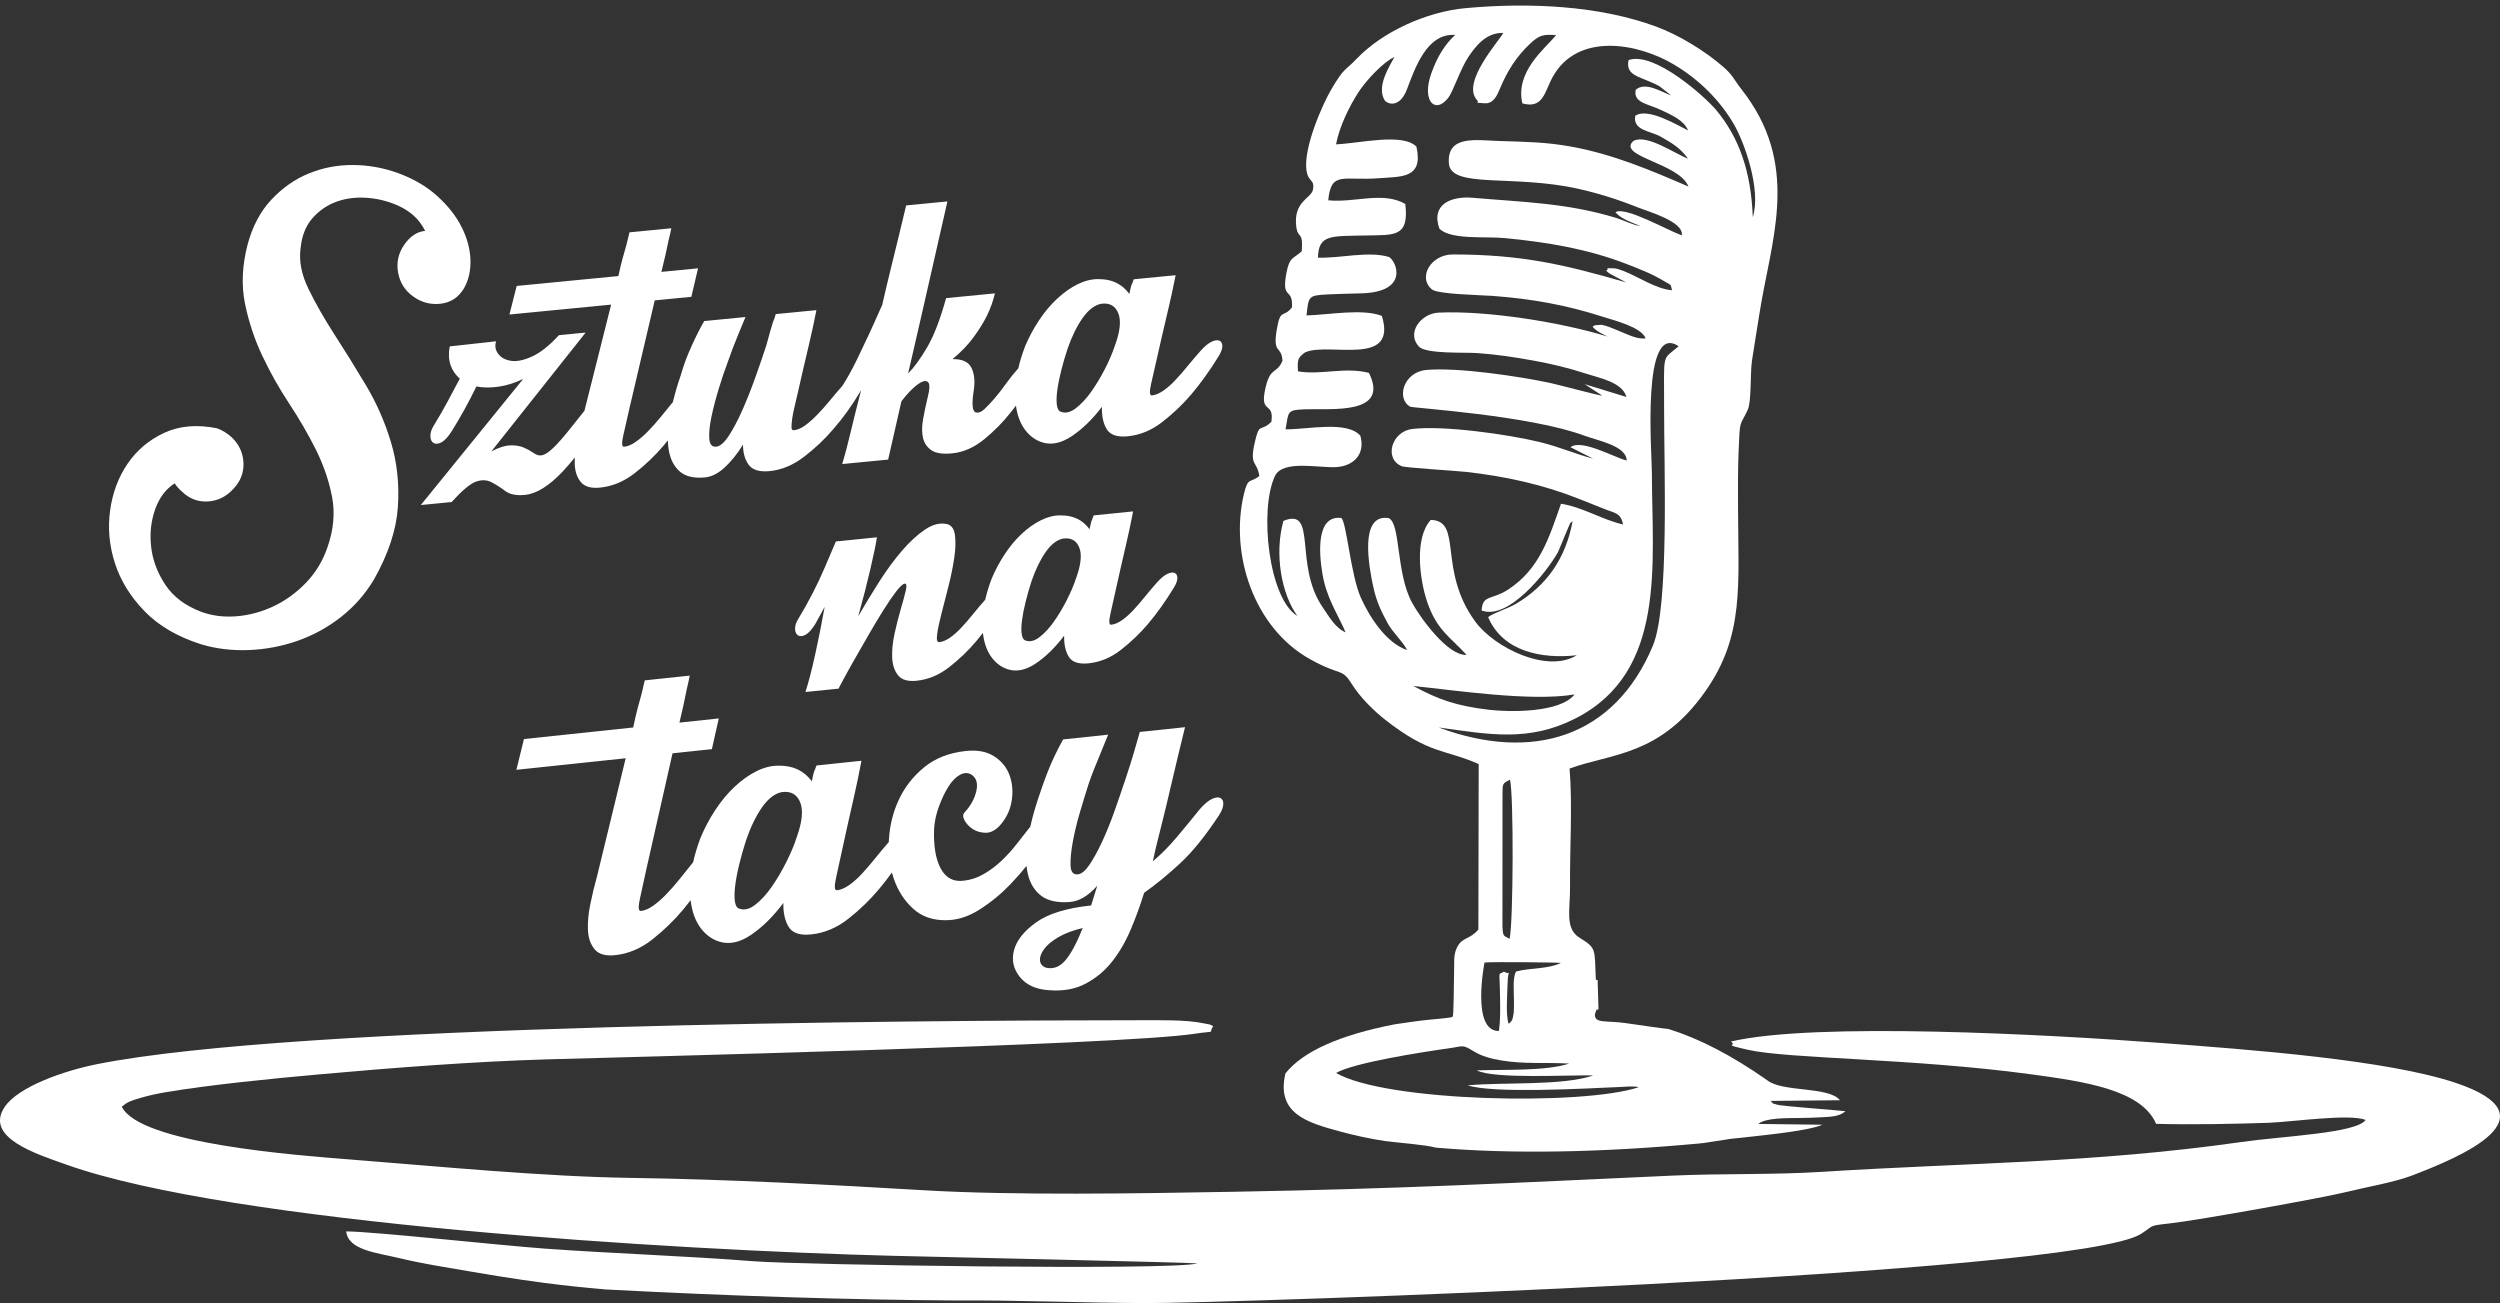 <svg width="165" height="86" viewBox="0 0 165 86" fill="none" xmlns="http://www.w3.org/2000/svg">
<rect x="0" y="0" width="165" height="86" fill="#333333" stroke="none"/>
<path fill-rule="evenodd" clip-rule="evenodd" d="M62.985 85.831C67.191 85.801 71.326 85.988 75.655 86.004C80.703 86.023 136.985 84.177 141.312 81.434C142.182 80.882 141.732 80.907 143.21 80.744C145.057 80.54 153.31 79.054 154.835 78.677C156.184 78.344 158.005 78.033 159.139 77.604C162.51 76.327 168.689 73.68 162.057 71.463C157.514 69.945 148.61 69.284 142.481 68.825C135.263 68.284 119.8 67.431 114.236 68.742C114.731 69.064 113.512 68.873 115.409 69.296C118.036 69.881 126.238 69.854 133.931 70.888C137.603 71.381 141.335 71.925 142.305 74.174C144.587 74.236 147.403 74.183 149.698 74.105C151.25 74.052 155.048 73.488 156.133 73.915C155.511 74.798 150.744 74.972 147.906 75.376C138.092 76.772 129.877 76.73 120.264 77.341C117.053 77.545 113.643 77.443 110.389 77.59C99.676 78.077 92.61 78.462 81.309 78.659C75.167 78.766 66.927 78.912 60.908 78.553C54.908 78.194 47.864 77.829 41.733 77.743C35.869 77.661 28.908 76.979 23.16 76.53C19.553 76.247 9.198 75.479 8.037 73.038C8.438 72.722 8.566 72.666 9.346 72.442C9.813 72.308 10.261 72.201 10.909 72.091C13.814 71.596 18.062 71.176 21.178 70.899C25.984 70.47 31.198 70.064 36.088 69.918C40.405 69.79 73.88 68.982 78.817 68.232C80.404 67.99 79.695 68.278 80.073 67.724C79.663 67.543 80.085 67.678 79.43 67.537C78.301 67.294 76.489 67.335 75.148 67.335C60.014 67.342 19.6 67.609 6.43 70.229C4.183 70.675 1.205 71.73 0.312 73.053C-1.064 75.09 2.44 76.175 4.398 76.871C15.28 80.739 44.503 82.517 58.965 82.884C60.885 82.933 78.814 83.325 79.04 83.386C77.295 83.86 52.829 83.487 49.711 83.241C45.275 82.89 40.336 82.728 35.995 82.411C32.727 82.172 24.834 81.297 22.851 81.271C22.972 82.516 24.9 82.686 26.39 83.044C27.948 83.418 29.287 83.615 31.017 83.915C36.29 84.831 38.796 84.985 39.969 85.104C48.356 85.543 56.028 85.786 62.985 85.831Z" fill="white"/>
<path fill-rule="evenodd" clip-rule="evenodd" d="M52.683 40.854C53.018 40.304 53.338 39.731 53.644 39.135C53.95 38.539 54.211 37.984 54.427 37.471C54.685 36.88 54.932 36.302 55.168 35.737L57.877 35.463C57.819 35.862 57.676 36.559 57.446 37.552C57.216 38.546 56.948 39.587 56.643 40.674C57.078 39.918 57.544 39.152 58.039 38.377C58.533 37.602 59.037 36.919 59.55 36.326C60.063 35.733 60.571 35.27 61.073 34.937C61.575 34.604 62.05 34.488 62.498 34.59C62.797 34.658 62.973 34.905 63.028 35.329C63.082 35.754 63.065 36.259 62.977 36.845C62.889 37.432 62.763 38.053 62.596 38.708C62.43 39.364 62.277 39.963 62.136 40.505C61.995 41.048 61.9 41.5 61.851 41.861C61.802 42.222 61.849 42.396 61.994 42.381C62.211 42.359 62.444 42.262 62.694 42.089C62.945 41.916 63.197 41.694 63.45 41.423C63.702 41.152 63.959 40.856 64.219 40.534C64.479 40.213 64.74 39.904 65.003 39.607L65.025 39.582C65.124 39.142 65.265 38.681 65.447 38.199C65.683 37.634 65.97 37.095 66.308 36.582C66.647 36.069 67.022 35.619 67.433 35.233C67.845 34.848 68.272 34.547 68.712 34.33C69.153 34.114 69.581 34.009 69.995 34.016C70.821 34.006 71.459 34.31 71.91 34.928C71.944 34.777 71.973 34.645 71.998 34.532C72.023 34.419 72.057 34.323 72.097 34.245L72.184 34.016L74.785 33.752C74.641 34.504 74.492 35.207 74.338 35.862C74.201 36.441 74.069 37.013 73.943 37.579C73.816 38.144 73.719 38.578 73.652 38.88C73.517 39.483 73.395 40.03 73.286 40.52C73.176 41.01 73.194 41.248 73.338 41.233C73.555 41.211 73.788 41.114 74.039 40.941C74.289 40.769 74.541 40.546 74.794 40.275C75.047 40.004 75.303 39.708 75.563 39.386C75.823 39.065 76.085 38.756 76.347 38.459C76.61 38.163 76.846 37.967 77.055 37.872C77.265 37.777 77.427 37.76 77.543 37.822C77.659 37.884 77.713 38.002 77.706 38.175C77.698 38.347 77.621 38.552 77.474 38.788C76.93 39.678 76.364 40.472 75.777 41.171C75.254 41.789 74.66 42.359 73.994 42.881C73.328 43.403 72.61 43.703 71.839 43.781C71.189 43.846 70.755 43.7 70.537 43.341C70.319 42.983 70.218 42.52 70.235 41.953C69.654 42.724 69.034 43.334 68.373 43.781C67.712 44.229 67.092 44.359 66.514 44.172C66.112 44.041 65.771 43.799 65.493 43.446C65.215 43.093 65.025 42.652 64.924 42.122C64.902 42.009 64.885 41.893 64.871 41.774C64.726 41.962 64.58 42.143 64.432 42.319C63.91 42.937 63.316 43.507 62.65 44.029C61.984 44.551 61.266 44.851 60.495 44.929C59.917 44.987 59.51 44.868 59.274 44.573C59.038 44.277 58.908 43.891 58.885 43.414C58.862 42.938 58.913 42.41 59.038 41.833C59.163 41.255 59.299 40.719 59.444 40.225C59.59 39.731 59.701 39.321 59.778 38.993C59.855 38.666 59.834 38.509 59.713 38.521C59.593 38.533 59.409 38.699 59.161 39.019C58.913 39.339 58.636 39.742 58.332 40.227C58.027 40.712 57.709 41.242 57.376 41.816C57.044 42.391 56.733 42.932 56.443 43.441C56.153 43.949 55.91 44.385 55.715 44.749C55.52 45.113 55.402 45.333 55.361 45.411L55.365 45.448L53.161 45.671C53.365 45.036 53.581 44.203 53.807 43.173C54.033 42.142 54.24 41.102 54.428 40.051L53.81 41.182C53.579 41.55 53.365 41.786 53.169 41.892C52.973 41.998 52.81 42.014 52.681 41.941C52.553 41.868 52.484 41.728 52.475 41.52C52.467 41.312 52.536 41.09 52.683 40.854ZM13.279 42.524C11.709 42.025 10.458 41.293 9.527 40.327C8.596 39.362 7.947 38.304 7.579 37.154C7.211 36.003 7.107 34.847 7.268 33.684C7.428 32.521 7.814 31.493 8.425 30.599C9.037 29.706 9.844 29.027 10.845 28.565C11.846 28.103 13.005 28.003 14.32 28.266C14.668 28.389 14.997 28.591 15.308 28.874C15.792 29.348 16.045 29.91 16.069 30.56C16.092 31.209 15.869 31.779 15.399 32.267C14.932 32.782 14.371 33.058 13.716 33.096C13.062 33.134 12.492 32.915 12.008 32.441C11.812 32.277 11.653 32.097 11.531 31.901C10.947 32.27 10.517 32.84 10.242 33.61C9.967 34.38 9.877 35.203 9.974 36.08C10.07 36.957 10.383 37.794 10.91 38.59C11.438 39.386 12.224 39.98 13.268 40.374C13.99 40.643 14.774 40.743 15.619 40.673C16.465 40.604 17.282 40.381 18.073 40.005C18.863 39.628 19.575 39.109 20.208 38.448C20.842 37.787 21.31 37.011 21.613 36.121C22.018 34.961 22.119 33.85 21.915 32.788C21.71 31.725 21.353 30.685 20.843 29.666C20.332 28.646 19.745 27.634 19.082 26.63C18.418 25.625 17.828 24.575 17.31 23.478C16.793 22.381 16.412 21.232 16.168 20.03C15.925 18.829 15.982 17.533 16.34 16.142C16.664 14.938 17.189 13.948 17.915 13.173C18.642 12.399 19.464 11.823 20.384 11.447C21.303 11.071 22.272 10.886 23.292 10.891C24.312 10.896 25.304 11.073 26.266 11.423C27.283 11.793 28.144 12.296 28.849 12.931C29.555 13.567 30.091 14.245 30.456 14.965C30.822 15.685 31.02 16.403 31.049 17.117C31.078 17.831 30.939 18.464 30.63 19.015C30.275 19.623 29.759 19.967 29.082 20.046C28.406 20.124 27.79 19.956 27.234 19.541C26.706 19.149 26.385 18.626 26.271 17.973C26.157 17.319 26.293 16.713 26.679 16.154C27.064 15.595 27.526 15.289 28.062 15.237C27.842 14.815 27.583 14.475 27.288 14.217C26.992 13.959 26.655 13.744 26.278 13.572C25.604 13.273 24.903 13.1 24.176 13.053C23.449 13.007 22.78 13.098 22.169 13.327C21.559 13.556 21.039 13.919 20.608 14.417C20.178 14.915 19.924 15.559 19.844 16.349C19.718 17.195 19.888 18.098 20.354 19.056C20.82 20.015 21.393 21.022 22.074 22.076C22.756 23.131 23.45 24.25 24.156 25.433C24.862 26.615 25.415 27.878 25.814 29.221C26.213 30.564 26.361 31.984 26.259 33.48C26.156 34.976 25.63 36.565 24.681 38.248C24.102 39.216 23.374 40.043 22.497 40.728C21.62 41.413 20.663 41.936 19.627 42.298C18.59 42.659 17.519 42.861 16.413 42.904C15.307 42.946 14.262 42.819 13.279 42.524ZM45.63 19.59L43.213 19.825L41.534 26.988C41.389 27.628 41.257 28.208 41.139 28.728C41.02 29.248 41.038 29.5 41.191 29.485C41.422 29.463 41.67 29.361 41.936 29.178C42.203 28.996 42.477 28.761 42.76 28.473C43.042 28.184 43.322 27.87 43.599 27.531C43.877 27.191 44.142 26.865 44.396 26.554L44.409 26.54C44.545 25.974 44.717 25.387 44.925 24.782C45.08 24.245 45.252 23.752 45.442 23.304C45.631 22.855 45.802 22.48 45.954 22.179C46.127 21.823 46.302 21.493 46.479 21.189L49.203 20.924C49.056 21.277 48.909 21.631 48.762 21.984C48.489 22.636 48.241 23.286 48.019 23.933C47.833 24.421 47.641 24.987 47.445 25.631C47.248 26.276 47.087 26.892 46.962 27.477C46.838 28.063 46.787 28.55 46.811 28.939C46.836 29.328 46.988 29.508 47.27 29.481C47.525 29.456 47.8 29.221 48.093 28.775C48.386 28.329 48.681 27.773 48.979 27.105C49.277 26.438 49.563 25.719 49.838 24.949C50.114 24.179 50.361 23.458 50.581 22.785C50.676 22.436 50.758 22.142 50.825 21.9C50.893 21.659 50.956 21.445 51.016 21.256C51.101 21.066 51.161 20.89 51.198 20.73L53.883 20.469C53.727 21.266 53.566 22.012 53.4 22.706C53.252 23.32 53.109 23.927 52.973 24.527C52.837 25.127 52.732 25.587 52.659 25.907C52.587 26.227 52.513 26.54 52.439 26.847C52.365 27.154 52.313 27.42 52.283 27.644C52.253 27.869 52.238 28.053 52.239 28.196C52.239 28.339 52.291 28.406 52.393 28.396C52.623 28.374 52.865 28.272 53.119 28.091C53.373 27.91 53.641 27.675 53.923 27.387C54.206 27.099 54.485 26.785 54.763 26.445C55.04 26.105 55.319 25.778 55.599 25.464C55.935 24.936 56.249 24.371 56.54 23.769C56.831 23.167 57.095 22.614 57.331 22.109C57.566 21.603 57.764 21.167 57.922 20.8C58.081 20.432 58.182 20.207 58.226 20.125C58.426 19.245 58.624 18.411 58.82 17.623C59.016 16.835 59.187 16.134 59.335 15.52C59.502 14.826 59.659 14.172 59.806 13.558L62.53 13.293L61.657 17.132C61.403 18.252 61.125 19.471 60.825 20.791C60.525 22.111 60.228 23.398 59.935 24.651C60.335 24.248 60.757 23.666 61.201 22.905C61.645 22.145 62.058 21.069 62.442 19.676L65.664 19.362C65.555 19.842 65.382 20.328 65.145 20.821C64.929 21.259 64.638 21.73 64.273 22.235C63.908 22.74 63.439 23.229 62.864 23.702C63.509 23.691 63.927 23.885 64.12 24.284C64.313 24.682 64.361 25.186 64.264 25.795C64.12 26.721 64.179 27.198 64.439 27.225C64.598 27.261 64.778 27.185 64.979 26.996C65.18 26.807 65.403 26.57 65.647 26.286C65.891 26.002 66.138 25.684 66.388 25.334C66.639 24.984 66.904 24.652 67.184 24.337L67.209 24.308C67.316 23.842 67.467 23.354 67.661 22.844C67.914 22.246 68.221 21.675 68.582 21.132C68.943 20.588 69.343 20.113 69.782 19.705C70.221 19.297 70.674 18.979 71.143 18.751C71.612 18.523 72.066 18.414 72.505 18.423C73.382 18.416 74.059 18.741 74.534 19.399C74.571 19.239 74.603 19.099 74.63 18.979C74.657 18.859 74.693 18.758 74.737 18.676L74.829 18.432L77.592 18.163C77.435 18.961 77.274 19.706 77.108 20.4C76.96 21.014 76.818 21.621 76.681 22.221C76.545 22.821 76.44 23.281 76.368 23.601C76.222 24.241 76.09 24.821 75.972 25.34C75.854 25.86 75.871 26.113 76.025 26.098C76.255 26.076 76.503 25.973 76.77 25.791C77.037 25.608 77.305 25.374 77.574 25.087C77.844 24.8 78.117 24.487 78.394 24.147C78.671 23.807 78.95 23.48 79.23 23.166C79.51 22.852 79.761 22.645 79.984 22.545C80.207 22.445 80.379 22.429 80.502 22.495C80.624 22.561 80.681 22.686 80.673 22.869C80.664 23.053 80.582 23.269 80.425 23.519C79.844 24.462 79.24 25.303 78.614 26.042C78.056 26.695 77.423 27.298 76.715 27.849C76.006 28.401 75.242 28.716 74.424 28.796C73.733 28.863 73.273 28.706 73.043 28.324C72.813 27.942 72.708 27.45 72.728 26.849C72.109 27.665 71.448 28.309 70.744 28.782C70.04 29.254 69.382 29.39 68.769 29.189C68.343 29.048 67.983 28.79 67.689 28.414C67.395 28.039 67.195 27.569 67.09 27.006C67.076 26.93 67.064 26.853 67.053 26.775C66.944 26.92 66.833 27.061 66.721 27.198C66.215 27.847 65.627 28.445 64.956 28.993C64.286 29.54 63.58 29.85 62.838 29.922C62.224 29.982 61.772 29.915 61.483 29.722C61.194 29.528 61.007 29.26 60.922 28.916C60.838 28.572 60.837 28.162 60.921 27.684C61.005 27.207 61.111 26.701 61.241 26.167C61.352 25.713 61.37 25.418 61.292 25.282C61.215 25.146 61.082 25.113 60.896 25.184C60.709 25.254 60.485 25.413 60.225 25.66C59.964 25.907 59.72 26.184 59.491 26.494L58.618 30.333L55.587 30.627C55.745 30.117 55.925 29.434 56.128 28.58C56.33 27.726 56.564 26.791 56.828 25.775L56.819 25.776L56.794 25.817C56.238 26.758 55.634 27.599 54.982 28.34C54.425 28.994 53.785 29.597 53.064 30.149C52.342 30.702 51.585 31.017 50.792 31.094C50.127 31.158 49.669 31.02 49.417 30.68C49.165 30.34 49.039 29.895 49.038 29.348C48.657 29.959 48.254 30.461 47.827 30.854C47.399 31.248 46.968 31.466 46.534 31.508C45.792 31.58 45.231 31.446 44.85 31.105C44.469 30.764 44.23 30.285 44.132 29.669C44.102 29.48 44.084 29.28 44.078 29.069C43.979 29.192 43.88 29.312 43.78 29.429C43.223 30.083 42.59 30.686 41.881 31.237C41.172 31.788 40.408 32.104 39.59 32.183C39.002 32.24 38.584 32.118 38.335 31.816C38.087 31.515 37.953 31.124 37.933 30.643C37.927 30.499 37.928 30.35 37.935 30.196C37.674 30.523 37.411 30.828 37.145 31.111C36.243 32.072 35.408 32.59 34.641 32.664C34.078 32.719 33.644 32.631 33.338 32.4C33.032 32.169 32.73 31.977 32.431 31.823C32.133 31.67 31.796 31.657 31.421 31.785C31.046 31.913 30.508 32.362 29.807 33.135L27.774 33.332L34.531 25.01C33.988 25.272 33.449 25.441 32.915 25.519C32.38 25.598 31.889 25.593 31.442 25.506C31.205 25.998 30.938 26.513 30.641 27.051C30.343 27.588 30.071 28.051 29.825 28.44C29.578 28.829 29.35 29.079 29.141 29.191C28.932 29.302 28.76 29.319 28.623 29.241C28.487 29.163 28.414 29.014 28.406 28.793C28.398 28.572 28.472 28.337 28.629 28.087C28.987 27.505 29.308 26.946 29.592 26.41C29.877 25.873 30.128 25.399 30.347 24.987C30.067 24.753 29.865 24.46 29.741 24.107C29.617 23.755 29.596 23.339 29.68 22.862L32.745 22.525C32.645 22.821 32.69 23.097 32.882 23.352C33.074 23.607 33.36 23.762 33.74 23.816C34.119 23.871 34.581 23.774 35.125 23.525C35.669 23.277 36.257 22.809 36.889 22.122L38.653 21.95L32.431 29.79C32.923 29.534 33.343 29.401 33.691 29.394C34.038 29.386 34.333 29.435 34.576 29.542C34.818 29.649 35.029 29.765 35.209 29.891C35.389 30.017 35.556 30.073 35.709 30.058C35.888 30.04 36.097 29.929 36.335 29.723C36.574 29.517 36.821 29.265 37.076 28.967C37.332 28.668 37.586 28.357 37.839 28.032C38.092 27.708 38.334 27.404 38.565 27.121L38.572 27.114C38.784 26.253 39.045 25.219 39.353 24.013C39.692 22.69 40.019 21.387 40.336 20.105L33.622 20.758L34.101 18.873L40.814 18.22C40.903 17.795 40.995 17.408 41.091 17.059C41.187 16.711 41.273 16.403 41.351 16.135C41.426 15.841 41.491 15.573 41.546 15.334L44.308 15.065C44.256 15.331 44.192 15.611 44.117 15.905C44.013 16.436 43.858 17.116 43.653 17.944L46.07 17.709L45.63 19.59ZM73.582 22.816C73.931 21.869 74.005 21.152 73.803 20.663C73.602 20.174 73.221 19.97 72.661 20.051C72.231 20.145 71.828 20.458 71.453 20.989C71.078 21.521 70.748 22.192 70.464 23.002C70.304 23.487 70.163 23.97 70.041 24.451C69.919 24.932 69.832 25.371 69.779 25.767C69.726 26.163 69.719 26.49 69.756 26.747C69.794 27.004 69.891 27.151 70.05 27.187C70.344 27.289 70.665 27.206 71.013 26.937C71.362 26.669 71.696 26.31 72.014 25.862C72.333 25.414 72.634 24.916 72.917 24.367C73.2 23.818 73.422 23.301 73.582 22.816ZM46.984 49.444L44.387 49.718L42.645 57.436C42.494 58.126 42.358 58.75 42.235 59.31C42.112 59.87 42.134 60.142 42.298 60.124C42.546 60.098 42.812 59.986 43.097 59.788C43.382 59.589 43.675 59.334 43.976 59.021C44.277 58.709 44.575 58.369 44.87 58.001C45.166 57.633 45.448 57.28 45.719 56.943L45.745 56.914C45.856 56.411 46.014 55.884 46.219 55.333C46.485 54.687 46.81 54.071 47.194 53.483C47.578 52.895 48.003 52.38 48.471 51.938C48.94 51.496 49.425 51.15 49.926 50.9C50.428 50.651 50.916 50.529 51.389 50.535C52.332 50.52 53.062 50.863 53.579 51.566C53.617 51.394 53.65 51.243 53.678 51.114C53.706 50.985 53.744 50.876 53.79 50.786L53.888 50.523L56.856 50.21C56.695 51.068 56.528 51.872 56.355 52.62C56.202 53.281 56.054 53.935 55.913 54.581C55.771 55.227 55.663 55.723 55.588 56.068C55.437 56.757 55.3 57.382 55.178 57.942C55.055 58.502 55.076 58.773 55.241 58.756C55.489 58.73 55.755 58.617 56.04 58.419C56.325 58.22 56.611 57.966 56.898 57.655C57.185 57.344 57.477 57.004 57.772 56.636C58.066 56.269 58.363 55.916 58.66 55.576C58.662 55.527 58.664 55.477 58.667 55.426C58.722 54.481 58.943 53.594 59.329 52.768C59.716 51.941 60.274 51.23 61.004 50.634C61.734 50.038 62.649 49.681 63.748 49.565C64.517 49.484 65.148 49.606 65.64 49.933C66.132 50.26 66.469 50.687 66.648 51.215C66.828 51.744 66.866 52.308 66.761 52.908C66.657 53.508 66.392 54.041 65.969 54.507C65.668 54.819 65.357 54.972 65.037 54.963C64.716 54.955 64.437 54.872 64.198 54.715C63.96 54.558 63.78 54.367 63.66 54.141C63.539 53.915 63.541 53.74 63.667 53.614C64.067 53.179 64.324 52.71 64.438 52.207C64.553 51.704 64.446 51.343 64.118 51.125C63.881 50.982 63.624 50.988 63.349 51.143C63.073 51.299 62.822 51.557 62.596 51.917C62.369 52.278 62.163 52.707 61.979 53.203C61.794 53.7 61.685 54.188 61.652 54.669C61.605 55.824 61.752 56.714 62.095 57.337C62.437 57.96 62.95 58.221 63.635 58.121C64.074 58.074 64.504 57.931 64.923 57.69C65.343 57.449 65.736 57.155 66.103 56.808C66.47 56.46 66.806 56.088 67.112 55.691C67.418 55.294 67.707 54.927 67.977 54.589L67.999 54.559C68.132 53.967 68.309 53.34 68.529 52.679C68.719 52.098 68.907 51.566 69.093 51.083C69.279 50.6 69.453 50.196 69.613 49.871C69.796 49.487 69.981 49.13 70.169 48.802L73.137 48.488C72.982 48.869 72.827 49.25 72.672 49.632C72.539 49.954 72.395 50.306 72.24 50.687C72.085 51.069 71.954 51.419 71.849 51.739C71.681 52.262 71.494 52.871 71.288 53.566C71.082 54.261 70.922 54.923 70.806 55.553C70.691 56.182 70.641 56.707 70.657 57.126C70.673 57.545 70.832 57.739 71.134 57.707C71.381 57.681 71.637 57.471 71.902 57.078C72.167 56.686 72.442 56.187 72.726 55.581C73.011 54.976 73.282 54.309 73.54 53.58C73.798 52.852 74.043 52.138 74.276 51.44C74.51 50.742 74.708 50.111 74.872 49.546C75.036 48.982 75.158 48.555 75.239 48.266L75.243 48.307L78.211 47.994C77.879 49.347 77.579 50.6 77.309 51.751C77.08 52.757 76.842 53.743 76.595 54.709C76.347 55.675 76.178 56.388 76.087 56.846C76.624 56.397 77.152 55.864 77.671 55.248C78.191 54.632 78.697 54.017 79.189 53.404C79.487 53.064 79.755 52.839 79.994 52.729C80.232 52.62 80.418 52.6 80.55 52.671C80.683 52.741 80.745 52.874 80.738 53.072C80.731 53.269 80.644 53.502 80.477 53.773C79.566 55.16 78.697 56.234 77.873 56.994C77.049 57.755 76.262 58.399 75.511 58.927C75.262 59.739 74.97 60.542 74.635 61.335C74.301 62.128 73.894 62.83 73.416 63.442C72.938 64.054 72.356 64.543 71.672 64.91C70.988 65.277 70.184 65.425 69.26 65.355C68.394 65.306 67.745 65.017 67.315 64.487C66.885 63.957 66.755 63.368 66.924 62.718C67.093 62.069 67.578 61.457 68.379 60.881C69.181 60.305 70.392 59.932 72.014 59.76L72.42 58.455C71.824 59.135 71.208 59.495 70.573 59.534C69.773 59.59 69.155 59.452 68.718 59.12C68.28 58.787 67.988 58.313 67.841 57.697C67.8 57.524 67.769 57.342 67.75 57.15C67.427 57.555 67.071 57.961 66.681 58.367C66.067 59.007 65.388 59.563 64.645 60.034C63.903 60.506 63.156 60.739 62.405 60.734C61.545 60.741 60.831 60.487 60.264 59.971C59.696 59.456 59.275 58.806 58.999 58.022C58.949 57.88 58.904 57.735 58.865 57.587C58.59 57.969 58.309 58.331 58.024 58.672C57.431 59.38 56.756 60.034 55.998 60.633C55.241 61.232 54.422 61.578 53.543 61.671C52.801 61.75 52.305 61.585 52.054 61.176C51.804 60.768 51.686 60.24 51.703 59.593C51.044 60.476 50.339 61.175 49.586 61.69C48.834 62.204 48.128 62.356 47.467 62.145C47.007 61.998 46.617 61.723 46.298 61.322C45.979 60.921 45.76 60.418 45.642 59.813C45.616 59.684 45.596 59.552 45.58 59.416C45.416 59.632 45.249 59.84 45.082 60.041C44.488 60.749 43.813 61.402 43.056 62.002C42.298 62.601 41.48 62.947 40.6 63.04C39.968 63.107 39.518 62.979 39.248 62.657C38.979 62.334 38.831 61.915 38.805 61.399C38.779 60.883 38.831 60.309 38.96 59.678C39.089 59.047 39.235 58.442 39.397 57.864C39.629 56.885 39.921 55.683 40.274 54.257C40.626 52.831 40.966 51.427 41.295 50.045L34.082 50.808L34.58 48.777L41.793 48.014C41.885 47.556 41.98 47.139 42.08 46.764C42.18 46.388 42.271 46.056 42.352 45.767C42.43 45.45 42.498 45.162 42.554 44.904L45.522 44.59C45.468 44.876 45.403 45.178 45.324 45.495C45.217 46.067 45.057 46.8 44.843 47.692L47.44 47.417L46.984 49.444ZM52.586 55.249C52.952 54.228 53.025 53.456 52.804 52.932C52.583 52.408 52.172 52.192 51.57 52.284C51.109 52.389 50.679 52.729 50.28 53.304C49.881 53.879 49.532 54.603 49.234 55.477C49.066 56 48.919 56.52 48.792 57.039C48.665 57.557 48.575 58.03 48.522 58.456C48.469 58.883 48.464 59.234 48.506 59.51C48.549 59.786 48.655 59.943 48.826 59.981C49.143 60.088 49.487 59.996 49.86 59.704C50.232 59.412 50.588 59.023 50.927 58.539C51.265 58.054 51.584 57.515 51.884 56.922C52.184 56.329 52.418 55.772 52.586 55.249ZM69.022 63.864C69.506 63.982 69.934 63.824 70.306 63.392C70.678 62.96 71.063 62.246 71.459 61.25C70.809 61.403 70.267 61.607 69.835 61.863C69.404 62.12 69.091 62.384 68.897 62.657C68.703 62.93 68.617 63.178 68.64 63.4C68.663 63.622 68.791 63.777 69.022 63.864ZM71.025 38.15C71.35 37.257 71.417 36.581 71.225 36.121C71.034 35.661 70.674 35.471 70.147 35.548C69.742 35.639 69.364 35.935 69.013 36.437C68.661 36.94 68.353 37.573 68.088 38.337C67.939 38.794 67.808 39.25 67.695 39.703C67.581 40.157 67.501 40.571 67.453 40.944C67.404 41.318 67.398 41.625 67.435 41.867C67.471 42.109 67.564 42.248 67.713 42.282C67.99 42.376 68.292 42.297 68.62 42.042C68.947 41.788 69.26 41.449 69.559 41.026C69.858 40.603 70.139 40.132 70.404 39.614C70.669 39.095 70.876 38.608 71.025 38.15Z" fill="white"/>
<path fill-rule="evenodd" clip-rule="evenodd" d="M84.838 70.845C84.212 73.496 86.288 74.095 88.43 74.674C89.346 74.921 90.454 75.176 91.451 75.313C92.224 75.418 94.179 75.561 94.748 75.743C99.727 76.175 105.576 76.08 112.295 75.457C112.325 75.439 112.352 75.427 112.367 75.451L114.223 75.164C115.689 74.996 119.272 74.683 120.284 74.232L116.046 74.18C116.522 73.763 117.98 73.801 118.679 73.788C119.218 73.778 119.742 73.773 120.279 73.737C120.859 73.7 121.371 73.7 121.803 73.341C121.157 73.257 117.58 73.015 117.267 72.903C116.782 72.728 117.226 73.016 116.858 72.66L121.438 72.615C120.677 71.681 117.625 72.108 116.623 71.287C114.32 69.669 112.153 68.545 110.12 67.914C109.547 67.856 108.883 67.751 107.302 67.526C105.995 67.341 105.225 67.573 105.265 66.934C105.427 66.551 105.273 66.683 105.501 66.619L105.443 64.683C105.404 64.678 105.365 64.673 105.326 64.668C105.231 62.601 105.387 62.596 104.247 61.888C103.261 61.276 103.636 60.014 103.622 58.568C103.598 56.109 103.793 53.114 103.592 50.725C106.358 49.708 109.536 49.92 112.557 45.62C115.144 41.94 114.721 38.626 114.71 33.472C114.708 32.302 114.695 31.095 114.742 29.928C114.836 27.539 114.809 28.221 115.349 27.048C115.61 26.482 115.503 24.659 115.632 23.789C115.781 22.779 115.962 21.755 116.116 20.748C116.84 16.03 118.797 11.239 115.279 6.348C114.986 5.94 114.813 5.757 114.533 5.331C114.26 4.915 114.07 4.702 113.711 4.391C112.528 3.364 110.824 2.316 109.31 1.757C105.551 0.37 100.959 0.15 96.732 0.537C94.144 0.774 91.242 2.097 89.543 3.877C88.713 4.746 88.742 4.413 87.871 5.89C87.289 6.878 86.008 9.763 86.229 11.254C86.346 12.044 86.79 11.818 86.654 12.523C86.545 13.088 85.346 13.289 85.553 14.951C85.663 15.839 86.015 15.158 85.917 16.58C85.307 17.132 85.113 16.93 84.903 18.029C84.557 19.851 85.333 18.916 85.273 20.28C84.687 21.038 84.513 20.287 84.265 21.763C83.984 23.431 84.591 22.771 84.644 23.82C84.239 24.717 83.866 24.2 83.542 25.518C83.071 27.436 84.107 26.409 83.912 27.841C83.171 28.562 83.126 27.79 82.799 29.269C82.464 30.781 82.964 30.404 83.117 31.411C82.506 31.916 82.378 31.449 82.105 32.577C81.143 36.565 82.751 41.437 86.457 43.503C88.553 44.672 88.536 44.039 89.246 45.185C89.766 46.025 90.701 46.938 91.418 47.5C94.363 49.809 95.334 49.426 97.594 50.429L97.573 61.349C96.997 62.034 96.505 61.828 96.16 62.537C95.902 63.067 95.999 63.554 95.97 64.095C95.954 65.454 95.937 66.347 95.917 66.773C95.91 66.911 95.903 67.001 95.896 67.041C95.893 67.159 95.755 67.167 94.474 67.287C93.588 67.37 92.814 67.493 92.041 67.607C88.396 68.318 85.994 69.397 84.838 70.845ZM97.46 70.646C98.627 71.228 103.461 70.94 105.163 70.979C103.111 71.679 99.234 71.409 96.865 71.633C98.59 72.183 104.514 71.848 106.903 71.742C107.155 71.731 107.929 71.656 108.144 71.76C104.472 72.981 91.48 72.733 88.18 70.816C89.332 70.142 93.91 69.427 95.582 69.195C96.648 69.048 96.472 68.907 97.289 69.4C97.823 69.722 98.404 69.874 99.101 69.991C100.618 70.246 102.038 70.104 103.565 70.196C102.019 70.708 99.233 70.576 97.46 70.646ZM100.05 64.123C99.831 64.586 99.918 65.37 99.92 65.972C99.921 66.22 99.93 66.702 99.894 66.929C99.82 67.383 99.751 67.412 99.572 67.573C99.362 67.025 99.488 65.552 99.504 64.843C99.528 63.831 99.779 64.414 99.254 64.132C98.842 64.417 98.979 63.828 99.006 65.968C99.015 66.66 99.025 67.36 98.931 68.044C97.081 68.08 97.972 63.548 97.98 63.525C98.555 63.472 102.956 63.521 103.016 63.552C102.144 63.977 100.972 63.868 100.05 64.123ZM99.654 51.459C99.911 52.239 99.881 61.037 99.631 61.962C99.211 61.739 99.197 61.807 99.161 61.151L99.166 52.443C99.173 51.692 99.157 51.722 99.654 51.459ZM93.278 45.274C95.961 45.55 101.089 46.322 103.921 45.832C102.96 47.069 99.56 46.997 98.302 46.849C96.078 46.587 94.909 46.156 93.278 45.274ZM94.953 48.014C98.325 48.481 100.903 48.98 103.974 47.42C110.014 44.351 109.034 37.221 109.024 31.22C109.021 29.856 108.328 21.186 110.791 22.854C109.658 23.823 109.838 23.146 109.831 27.037C109.824 30.756 110.177 40.015 109.091 42.615C106.559 48.675 101.146 50.312 94.953 48.014ZM92.873 42.906C91.482 42.438 90.391 40.721 89.819 39.456C89.144 37.963 88.866 34.38 88.518 34.185C86.869 33.993 87.048 36.486 87.276 37.845C87.553 39.493 88.24 40.413 88.811 41.736C88.138 41.455 87.726 40.706 87.298 40.083C85.362 37.26 86.976 33.447 84.706 34.379C84.097 36.547 84.577 39.218 85.629 40.654C83.733 39.529 83.095 33.654 84.143 31.424C84.666 30.31 87.111 30.915 88.239 30.825C89.341 30.738 90.125 29.981 89.782 28.755C88.883 27.743 86.274 28.355 84.846 28.335C85.063 27.136 84.913 27.055 86.18 27.012C87.871 26.955 91.729 27.403 90.352 24.612C88.787 24.197 87.16 24.772 85.668 24.509C85.625 23.76 85.635 23.616 86.135 23.259C87.675 22.55 92.261 24.272 91.202 20.847C89.912 20.358 87.811 20.767 86.231 20.82C86.366 19.542 86.349 19.501 87.615 19.432C88.363 19.392 89.144 19.382 89.878 19.36C92.985 19.264 92.192 17.287 91.685 16.964C90.311 16.55 88.485 17.055 86.985 17.006C87.018 15.448 87.869 15.593 90.177 15.541C92.008 15.499 93.017 15.673 92.749 13.462C91.272 12.607 89.409 13.4 87.664 13.219C87.855 11.259 88.635 11.946 91.025 11.761C92.483 11.648 93.962 11.793 93.484 9.68C92.571 8.75 89.728 9.466 88.178 9.526C88.41 8.31 89.08 6.981 89.659 6.084C90.17 5.295 91.327 4.067 92.028 3.767C91.716 4.373 90.815 5.707 91.401 6.642C91.714 6.957 92.432 7.01 92.853 5.909C93.383 4.525 94.167 2.165 96.04 2.308C95.394 2.905 94.879 3.684 94.468 4.837C93.811 6.675 94.726 7.566 95.589 6.452C95.901 6.049 96.406 4.505 96.912 3.76C97.331 3.143 98.037 2.134 99.216 2.173C98.929 2.724 96.43 5.448 97.481 6.603C97.703 6.789 97.151 6.767 97.991 6.817C98.555 6.85 98.794 6.336 98.999 5.845C99.49 4.661 100.1 3.716 100.985 2.886C101.543 2.364 101.813 2.234 102.707 2.324C101.949 3.217 99.988 4.75 100.476 6.824C101.872 7.209 101.94 6.036 102.493 5.051C104.134 2.129 108.081 2.827 110.49 4.265C112.132 5.245 113.485 6.583 114.421 8.173C115.146 9.405 116.252 12.557 115.684 14.33C115.574 11.314 114.774 9.066 113.263 7.257C112.552 6.405 109.178 3.361 107.486 3.966C107.305 4.819 107.935 4.997 108.657 5.294C108.997 5.434 109.173 5.5 109.54 5.702L110.302 6.3C109.645 6.072 108.61 5.369 107.963 5.92C107.762 6.785 108.772 6.852 109.616 7.254C110.343 7.6 111.112 7.915 111.416 8.607C110.674 8.25 108.752 7.075 107.927 7.642C107.751 8.621 108.936 8.636 109.613 9.023C110.416 9.482 110.893 9.767 111.409 10.468C110.567 10.17 108.697 8.826 107.807 9.3C106.674 10.325 110.847 10.763 111.438 12.313C108.949 11.236 106.464 10.178 103.685 9.674C102.005 9.369 100.636 9.361 98.929 9.305C97.408 9.256 95.498 8.905 95.625 10.775C95.739 12.468 99.846 11.496 104.155 12.458C105.399 12.735 106.775 13.156 108.045 13.669C108.784 13.968 111.128 14.611 111.002 15.53C110.108 15.236 107.265 13.59 106.62 14.006C106.973 14.45 107.741 14.697 108.263 14.916C107.781 14.865 107.202 14.547 106.674 14.386C103.436 13.392 100.501 13.34 97.182 13.053C95.812 12.934 94.413 13.465 95.004 15.099C95.784 15.844 98.003 15.59 99.289 15.712C102.053 15.973 104.779 16.424 107.335 17.417C108.306 17.794 109.014 18.063 109.864 18.574C110.339 18.86 110.234 18.699 110.353 19.156C109.321 19.083 108.146 18.275 107.168 17.89C106.992 17.821 106.684 17.713 106.546 17.712C105.584 17.705 106.374 17.623 106.009 17.867C106.041 17.9 106.086 17.938 106.113 17.958C106.139 17.978 106.186 18.022 106.218 18.045L107.331 18.641C103.167 17.436 100.408 16.8 95.899 16.794C94.395 16.791 93.561 18.355 94.517 19.108C94.92 19.425 97.772 19.474 98.511 19.529C101.121 19.721 103.436 20.145 105.814 20.915C106.58 21.163 108.32 21.582 108.616 22.334C108.005 22.401 107.394 22.055 106.806 21.822C106.626 21.75 106.191 21.562 105.985 21.508C105.706 21.434 105.774 21.427 105.477 21.45C105.121 21.478 105.258 21.477 105.111 21.567C105.415 21.907 105.777 22.038 106.092 22.212C103.181 21.305 98.228 20.482 94.947 20.633C93.771 20.687 92.805 21.983 93.653 22.878C94.123 23.374 96.662 23.243 97.512 23.304C98.803 23.395 99.953 23.572 101.187 23.795C102.403 24.015 103.487 24.274 104.634 24.647C105.57 24.951 107.084 25.229 107.344 26.201L104.582 25.352L105.752 26.113C105.6 26.132 102.853 25.388 102.293 25.27C100.244 24.837 96.218 24.233 94.15 24.415C92.62 24.55 92.142 26.314 93.068 26.839C93.24 26.937 100.919 27.397 104.573 28.755C105.466 29.087 107.345 29.42 107.361 30.395C106.575 30.208 104.374 28.947 103.653 29.516L105.148 30.272C104.01 29.977 102.933 29.493 101.593 29.168C99.531 28.669 95.265 28.062 93.198 28.314C91.847 28.479 91.321 30.276 92.516 30.77C92.761 30.871 96.15 31.077 96.757 31.145C99.37 31.436 101.854 31.985 104.243 32.937C104.854 33.18 105.246 33.331 105.856 33.579C106.588 33.876 106.968 33.834 107.122 34.615C105.721 34.299 104.507 33.484 103.026 33.246C102.226 35.533 101.606 37.555 99.543 38.907C98.455 39.62 97.845 39.231 97.785 40.289C99.55 40.969 102.082 37.757 102.827 36.444L103.491 34.851C103.779 34.233 103.505 34.694 103.795 34.389C103.329 36.894 102.063 38.635 100.12 39.813C99.485 40.197 98.595 40.433 98.216 40.73C99.189 43.015 101.757 43.499 104.066 43.247C102.117 44.456 98.63 42.756 97.36 41.015C94.862 37.592 96.569 34.367 94.432 34.314C93.338 35.499 93.693 38.239 94.189 39.71C94.823 41.588 95.721 42.047 96.794 43.22C95.585 43.315 93.749 40.801 93.189 39.764C92.123 37.788 92.45 34.543 91.653 34.195C89.698 33.887 90.341 37.378 90.642 38.758C90.849 39.705 91.162 40.347 91.559 41.085C91.93 41.773 92.528 42.255 92.873 42.906Z" fill="white"/>
</svg>
